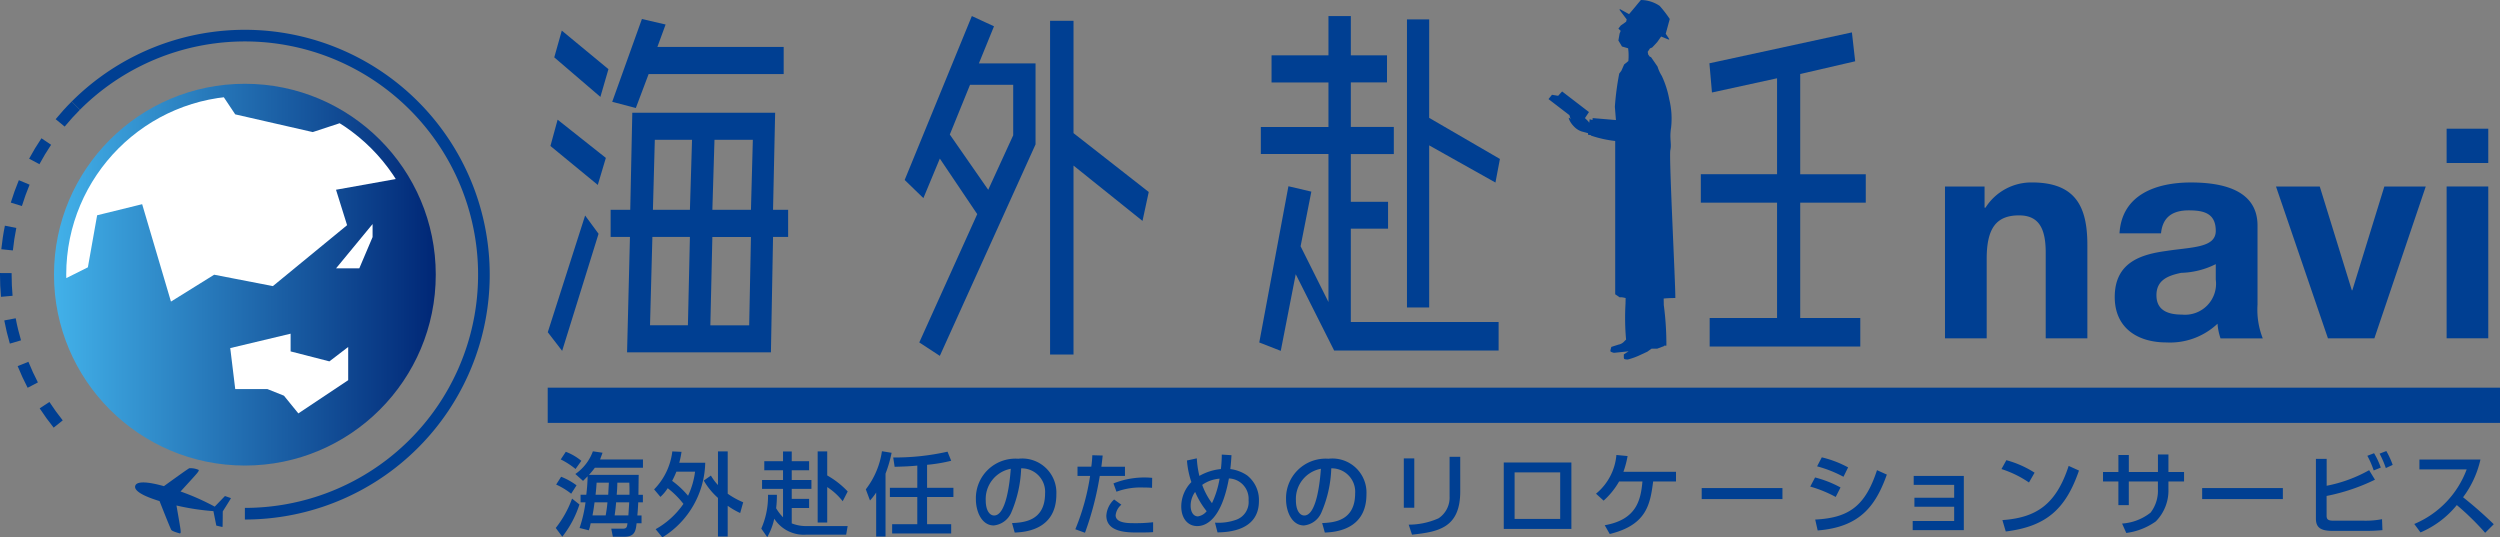 <svg xmlns="http://www.w3.org/2000/svg" xmlns:xlink="http://www.w3.org/1999/xlink" width="186.082" height="40" viewBox="0 0 186.082 40">
  <rect x="0" y="0" width="186.082" height="40" fill="#808080" stroke="none"/>
  <defs>
    <linearGradient id="linear-gradient" y1="0.5" x2="1" y2="0.5" gradientUnits="objectBoundingBox">
      <stop offset="0" stop-color="#42b1e9"/>
      <stop offset="1" stop-color="#002776"/>
    </linearGradient>
    <clipPath id="clip-path">
      <circle id="Ellipse_14" data-name="Ellipse 14" cx="13.298" cy="13.298" r="13.298" fill="none"/>
    </clipPath>
  </defs>
  <g id="Group_202" data-name="Group 202" transform="translate(-1810.455 -157.863)">
    <g id="Group_199" data-name="Group 199" transform="translate(1814.474 164.099)">
      <circle id="Ellipse_13" data-name="Ellipse 13" cx="14.208" cy="14.208" r="14.208" transform="translate(0 0)" fill="url(#linear-gradient)"/>
      <g id="Group_198" data-name="Group 198" transform="translate(0.91 0.91)">
        <g id="Group_197" data-name="Group 197" clip-path="url(#clip-path)">
          <path id="Path_126" data-name="Path 126" d="M1829.678,169.847l1.154,1.731,5.771,1.319,2.006-.66,5.249,2V176.2l-5.524.989.825,2.638-5.524,4.535-4.37-.848-3.216,2-2.144-7.249-3.351.824-.689,3.875-2.8,1.4V173.145Z" transform="translate(-1818.253 -170.212)" fill="#fff"/>
          <path id="Path_127" data-name="Path 127" d="M1841.113,205.881l-.371-3.051,4.493-1.072v1.319l2.886.742,1.4-1.072v2.473l-3.71,2.473-1.072-1.319-1.237-.495Z" transform="translate(-1828.533 -184.067)" fill="#fff"/>
          <path id="Path_128" data-name="Path 128" d="M1857.379,187.333l-2.721,3.3h1.731l.989-2.329Z" transform="translate(-1834.575 -177.804)" fill="#fff"/>
        </g>
      </g>
    </g>
    <g id="Group_200" data-name="Group 200" transform="translate(1810.455 160.08)">
      <path id="Path_129" data-name="Path 129" d="M1814.449,195.491c-.368-.459-.719-.943-1.041-1.437l.725-.474c.307.471.641.932.991,1.369Zm-1.937-2.968c-.273-.525-.523-1.067-.743-1.611l.8-.323c.209.518.447,1.034.707,1.535Zm-1.324-3.287c-.166-.567-.306-1.147-.415-1.725l.851-.161c.1.55.237,1.1.395,1.642Zm-.659-3.483c-.049-.543-.074-1.1-.074-1.649v-.122l.866.006v.117c0,.526.024,1.055.07,1.571Zm.885-3.453-.862-.088c.061-.588.15-1.177.268-1.754l.849.172C1811.557,181.18,1811.472,181.741,1811.414,182.3Zm.672-3.306-.828-.254c.172-.563.376-1.124.6-1.668l.8.334C1812.444,177.924,1812.25,178.458,1812.086,178.994Zm1.3-3.113-.763-.41c.28-.519.588-1.03.917-1.519l.719.484C1813.948,174.9,1813.655,175.387,1813.389,175.881Zm1.881-2.8-.669-.55c.375-.456.776-.9,1.192-1.313l.612.613C1816.009,172.225,1815.627,172.646,1815.27,173.079Z" transform="translate(-1810.455 -165.877)" fill="#003f92"/>
      <path id="Path_130" data-name="Path 130" d="M1832.778,198.234v-.866a17.36,17.36,0,1,0-12.276-29.636l-.612-.613a18.226,18.226,0,1,1,12.888,31.115Z" transform="translate(-1814.551 -161.781)" fill="#003f92"/>
    </g>
    <path id="Path_131" data-name="Path 131" d="M1832.26,219.445c-.14.07-1.378.965-1.889,1.335-1.1-.311-2.021-.415-2.136-.022s.713.8,1.811,1.133c.231.588.792,2.009.873,2.143.061.1.423.2.6.255.129.037.1-.111.092-.232,0-.1-.221-1.348-.306-1.838a17.763,17.763,0,0,0,2.75.42l.216,1.077.432.1c.028.007.031-.019.033-.034.01-.1.015-1.123.015-1.123s.548-.866.592-.953c.007-.013.018-.037-.01-.046l-.419-.145-.762.79a17.781,17.781,0,0,0-2.543-1.129c.336-.366,1.193-1.3,1.248-1.383.068-.1.177-.207.048-.245A1.549,1.549,0,0,0,1832.26,219.445Z" transform="translate(-7.715 -26.731)" fill="#003f92"/>
    <g id="Group_201" data-name="Group 201" transform="translate(1851.222 157.863)">
      <rect id="Rectangle_141" data-name="Rectangle 141" width="145.315" height="2.622" transform="translate(0 28.855)" fill="#003f92"/>
      <path id="Path_132" data-name="Path 132" d="M1899.432,167.338H1888.8l-.153,7.223h-1.46v2.022h1.438l-.215,8.588h10.708l.158-8.588h1.123v-2.022h-1.123Zm-9.137,9.245h2.793l-.149,6.575h-2.82Zm2.951-7.23-.158,5.208h-2.753l.14-5.208Zm4.385,5.208h-2.872l.158-5.208h2.855Zm-.131,8.6h-2.89l.149-6.575h2.872Zm-6.222-22.39-1.763-.409-2.21,6.163,1.758.461.952-2.525h10.053v-2.021h-9.4Zm-4.99,15.577-1-1.36-2.78,8.687,1.07,1.388Zm-3.047-8.493-.535,1.957,3.525,2.9.6-2.012Zm.311-6.631-.561,1.992,3.433,2.943.6-2.065Z" transform="translate(-1882.503 -158.947)" fill="#003f92"/>
      <path id="Path_133" data-name="Path 133" d="M1942.029,160.329h-1.745v24.838h1.745V171.105l5.134,4.118.465-2.153-5.6-4.381Zm-5.919.409-1.649-.763-5,12.2,1.394,1.351,1.223-2.943,2.784,4.136-4.314,9.549,1.53,1,7.125-15.742V163.5h-4.218Zm-1.785,4.354h3.214v3.759l-1.859,4.056-2.859-4.114Z" transform="translate(-1902.891 -158.78)" fill="#003f92"/>
      <path id="Path_134" data-name="Path 134" d="M1988.754,160.223H1987.1v21.443h1.653V169.6l4.932,2.767.333-1.756-5.266-3.058Zm-3.14,2.675h-2.692v-2.923h-1.666V162.9h-4.236v2.016h4.236v3.316h-5.034v2.012h5.034v11.017l-2.074-4.15.8-4.068-1.706-.4-2.17,11.628,1.6.625,1.114-5.706,2.859,5.68h12.242v-2.122h-11V175.8h2.771v-2h-2.771v-3.554h3.2V168.23h-3.2v-3.316h2.692Z" transform="translate(-1923.142 -158.78)" fill="#003f92"/>
      <path id="Path_135" data-name="Path 135" d="M2045.437,162.125l-10.606,2.3.189,2.174,4.845-1.058v7.137h-5.674V174.8h5.674v8.585h-5.016v2.12h11.212v-2.12h-4.472V174.8h4.88v-2.115h-4.88v-7.463l4.091-.946Z" transform="translate(-1948.361 -159.714)" fill="#003f92"/>
      <path id="Path_136" data-name="Path 136" d="M2015.7,166.631v-.011l.013.013.092.1-.092-.3-1.556-1.194.259-.321.46.076.294-.324,2,1.535-.3.448.236.23.084.119.031-.264.21.061.013-.146,1.732.146-.079-.987a20.489,20.489,0,0,1,.325-2.473l.158-.207.21-.474.311-.251a4.1,4.1,0,0,0-.018-.951l-.456-.131-.268-.449.092-.517.079-.2-.172-.166.176-.229.4-.283.044-.174-.522-.694-.013-.05.044-.015.667.367.487-.578.162-.2.232-.274a2.544,2.544,0,0,1,1.394.436,8.337,8.337,0,0,1,.754.979l-.3,1.1.246.369.022.042-.053.02-.557-.226-.293.415-.373.4-.166.07-.167.251.035.2,0,0,.149.2.039-.038.509.739a2.758,2.758,0,0,0,.316.693,7.155,7.155,0,0,1,.557,1.748,6.035,6.035,0,0,1,.136,2.095c-.136.833.053,1.2-.057,1.683s.386,9.994.372,11.006c0,0-.5,0-.868.04l.009.487a22.21,22.21,0,0,1,.193,3.019l-.18,0,.009.033-.518.193h-.417l-.316.226-.649.3a5.334,5.334,0,0,1-.8.28c-.228,0-.276-.053-.276-.053l-.022-.081v-.248l.36-.233-.242.029-.846.088c-.228-.05-.268-.113-.268-.113v-.08l.066-.248.521-.167a.785.785,0,0,0,.478-.285l.1-.09a18.1,18.1,0,0,1-.043-2.664l.009-.432-.154-.035c-.473-.088-.056.128-.622-.243V168.357a8.526,8.526,0,0,1-1.8-.4v-.029l-.224-.039,0-.114-.491-.133a1.383,1.383,0,0,1-.561-.372c-.267-.261-.417-.618-.372-.646l.018.011m.175.18-.044-.042Z" transform="translate(-1939.665 -157.863)" fill="#003f92"/>
      <path id="Path_137" data-name="Path 137" d="M1885.407,220.469v.564h.368a9.8,9.8,0,0,1-.443,1.909l.689.172a3.1,3.1,0,0,0,.136-.522h2.74c-.026.239-.048.4-.324.4h-.881l.118.6h.873c.793,0,.837-.505.894-1h.368v-.584h-.311c.048-.514.057-.833.066-.974h.346v-.564h-.333c.009-.557.014-1.321.022-1.481h-3.7c.268-.3.36-.434.438-.534h3.578v-.615h-3.192l.184-.5-.719-.105a3.509,3.509,0,0,1-1.306,1.688l.574.514.342-.346c-.013.5-.043.909-.1,1.376h-.425m1.114,0c.04-.329.057-.585.079-.9h.912l-.049.9Zm1.574,0c.027-.262.044-.64.048-.9h.89c.013.265.018.469.013.9Zm-.153,1.538c.018-.144.066-.426.11-.974h.973c0,.075-.027.45-.061.974Zm-1.649,0c.088-.461.1-.6.154-.974h.959c-.017.225-.056.548-.131.974Zm-2.363-4.167a5.721,5.721,0,0,1,1.1.712l.434-.607a4.076,4.076,0,0,0-1.158-.673Zm-.342,1.871a5.266,5.266,0,0,1,1.118.681l.4-.623a4.929,4.929,0,0,0-1.148-.639Zm1.184,1.047a7.815,7.815,0,0,1-1.214,2.184l.487.651a7.634,7.634,0,0,0,1.276-2.4Z" transform="translate(-1882.961 -183.642)" fill="#003f92"/>
      <path id="Path_138" data-name="Path 138" d="M1896.975,220.629a3.281,3.281,0,0,0,.539-.645,6.561,6.561,0,0,1,1.171,1.167,6.174,6.174,0,0,1-2.07,1.884l.5.611a6.682,6.682,0,0,0,3.192-5.559h-1.933a5.838,5.838,0,0,0,.167-.81l-.684-.031a4.845,4.845,0,0,1-1.355,2.826l.47.557m2.578-1.875a5.918,5.918,0,0,1-.522,1.792,6.6,6.6,0,0,0-1.184-1.107,6.634,6.634,0,0,0,.316-.685Zm.649.663a5.253,5.253,0,0,0,1.056,1.29v2.875h.724v-2.289a5.648,5.648,0,0,0,.93.539l.224-.8a5.9,5.9,0,0,1-1.153-.637v-3.151h-.724v2.507a4.069,4.069,0,0,1-.526-.707Z" transform="translate(-1888.582 -183.646)" fill="#003f92"/>
      <path id="Path_139" data-name="Path 139" d="M1911.1,220.467a5.965,5.965,0,0,1-.5,2.523l.443.635a4.771,4.771,0,0,0,.522-1.37,2.625,2.625,0,0,0,2.407,1.186h2.946l.11-.639h-3a2.9,2.9,0,0,1-1.162-.2v-1.145h1.293v-.68h-1.293v-.744h1.465v-.658h-1.465v-.727h1.293v-.673h-1.293v-.726h-.648v.726h-1.395v.673h1.395v.727h-1.561v.658h1.561v2.116a3.576,3.576,0,0,1-.513-.673,7.919,7.919,0,0,0,.057-1h-.666m3.7,2.064h.711V219.9a4.7,4.7,0,0,1,1.153,1.054l.372-.726a6.434,6.434,0,0,0-1.525-1.194v-1.791h-.711Z" transform="translate(-1894.702 -183.646)" fill="#003f92"/>
      <path id="Path_140" data-name="Path 140" d="M1925.127,223.571h.693v-4.683a9.316,9.316,0,0,0,.451-1.551l-.719-.115a6.057,6.057,0,0,1-1.2,2.835l.311.831a4.411,4.411,0,0,0,.46-.592v3.276m3.061-3.628h-2.039v.685h2.039v2.026h-1.872v.687h4.394v-.687h-1.794v-2.026h1.96v-.685h-1.96v-1.713a11.494,11.494,0,0,0,1.794-.3l-.272-.677a17.685,17.685,0,0,1-4.042.432l.105.694c.807-.021,1.276-.047,1.688-.09Z" transform="translate(-1900.674 -183.635)" fill="#003f92"/>
      <path id="Path_141" data-name="Path 141" d="M1941.723,223.7c.7-.029,3.1-.164,3.1-2.844a2.543,2.543,0,0,0-2.837-2.651,2.941,2.941,0,0,0-3.153,3.008c0,.942.443,1.958,1.329,1.958a1.593,1.593,0,0,0,1.3-.951,9.126,9.126,0,0,0,.741-3.3,1.747,1.747,0,0,1,1.78,1.865c0,2.095-1.657,2.167-2.46,2.21l.2.708m-.294-4.75c-.066.951-.329,3.477-1.236,3.477-.342,0-.627-.389-.627-1.116a2.29,2.29,0,0,1,1.863-2.361" transform="translate(-1906.962 -184.06)" fill="#003f92"/>
      <path id="Path_142" data-name="Path 142" d="M1953.177,217.738a7.325,7.325,0,0,1-.075.857h-1.026v.687h.938a16.991,16.991,0,0,1-1.1,3.972l.719.259a22.806,22.806,0,0,0,1.1-4.231h1.876V218.6h-1.758c.066-.485.075-.639.1-.835l-.776-.022m4.459,1.684a6.186,6.186,0,0,0-2.881.414l.223.617a5.184,5.184,0,0,1,2.03-.31c.276,0,.448.006.618.022Zm-2.833,1.61a1.779,1.779,0,0,0-.579,1.2c0,1.256,1.583,1.256,2.306,1.256.811,0,.956-.008,1.175-.027l0-.736a11.253,11.253,0,0,1-1.434.07c-.407,0-1.355,0-1.355-.587a1.191,1.191,0,0,1,.426-.787Z" transform="translate(-1912.641 -183.859)" fill="#003f92"/>
      <path id="Path_143" data-name="Path 143" d="M1968.86,217.662a9.286,9.286,0,0,1-.066,1.077,3.994,3.994,0,0,0-1.6.51,7.01,7.01,0,0,1-.192-1.307l-.733.16a6.388,6.388,0,0,0,.329,1.606,2.605,2.605,0,0,0-.754,1.806c0,.9.487,1.47,1.192,1.47.632,0,1.794-.463,2.355-3.545a1.516,1.516,0,0,1,1.464,1.629,1.393,1.393,0,0,1-.943,1.452,3.918,3.918,0,0,1-1.557.208l.188.727c.715-.016,3.083-.087,3.083-2.337a2.326,2.326,0,0,0-.877-1.905,2.878,2.878,0,0,0-1.254-.475c.048-.364.074-.816.088-1.031l-.724-.045m-1.455,2.254a2.562,2.562,0,0,1,1.293-.461,6.985,6.985,0,0,1-.566,1.824,5.263,5.263,0,0,1-.728-1.363m.333,1.96a1.039,1.039,0,0,1-.648.386c-.325,0-.544-.308-.544-.788a1.744,1.744,0,0,1,.333-1.033,5.961,5.961,0,0,0,.859,1.435" transform="translate(-1918.687 -183.826)" fill="#003f92"/>
      <path id="Path_144" data-name="Path 144" d="M1982.514,223.7c.7-.029,3.1-.164,3.1-2.844a2.537,2.537,0,0,0-2.828-2.651,2.945,2.945,0,0,0-3.157,3.008c0,.942.443,1.958,1.333,1.958a1.592,1.592,0,0,0,1.293-.951,8.94,8.94,0,0,0,.741-3.3,1.743,1.743,0,0,1,1.776,1.865c0,2.095-1.649,2.167-2.455,2.21l.2.708m-.294-4.75c-.066.951-.32,3.477-1.236,3.477-.338,0-.623-.389-.623-1.116a2.281,2.281,0,0,1,1.859-2.361" transform="translate(-1924.672 -184.06)" fill="#003f92"/>
      <path id="Path_145" data-name="Path 145" d="M1995.12,218.072v3.674h.78v-3.674Zm4.2-.115h-.793v2.926a1.847,1.847,0,0,1-.824,1.652,5.481,5.481,0,0,1-2.219.471l.246.744c1.986-.21,3.591-.518,3.591-3.224Z" transform="translate(-1931.398 -183.954)" fill="#003f92"/>
      <path id="Path_146" data-name="Path 146" d="M2008.27,218.7v4.944h5.034V218.7Zm.807,4.2v-3.465h3.393v3.465Z" transform="translate(-1937.108 -184.275)" fill="#003f92"/>
      <path id="Path_147" data-name="Path 147" d="M2022.444,218.967a7.021,7.021,0,0,0,.311-1.174l-.833-.08a4.188,4.188,0,0,1-1.517,2.883l.566.516a5.725,5.725,0,0,0,1.153-1.427h1.736c-.127,1.39-.434,2.838-2.806,3.257l.372.653c2.762-.673,3.012-2.224,3.232-3.91h1.7v-.718h-3.911" transform="translate(-1942.376 -183.848)" fill="#003f92"/>
      <rect id="Rectangle_142" data-name="Rectangle 142" width="6.011" height="0.82" transform="translate(85.895 36.328)" fill="#003f92"/>
      <path id="Path_148" data-name="Path 148" d="M2051.407,218.775a7.917,7.917,0,0,0-1.96-.75l-.351.67a9.06,9.06,0,0,1,1.964.777l.346-.7m-.566,1.495a8.174,8.174,0,0,0-1.894-.744l-.36.678a9.308,9.308,0,0,1,1.895.773Zm-1.7,3.2c3.17-.249,4.319-1.846,5.148-4.157l-.732-.33c-.864,2.637-2.052,3.551-4.6,3.676Z" transform="translate(-1954.612 -183.984)" fill="#003f92"/>
      <path id="Path_149" data-name="Path 149" d="M2062.138,220.471v.664h3.012v.958h-2.959v.671h2.959v1.063h-3.087v.678h3.806v-4.034Z" transform="translate(-1960.463 -185.046)" fill="#003f92"/>
      <path id="Path_150" data-name="Path 150" d="M2076.206,219.329a7.5,7.5,0,0,0-2.1-.93l-.364.66a7.855,7.855,0,0,1,2.047,1l.417-.728m-2.145,4.375c3-.369,4.459-1.652,5.45-4.535l-.767-.347c-.938,2.871-2.4,3.853-4.933,4.034Z" transform="translate(-1965.534 -184.146)" fill="#003f92"/>
      <path id="Path_151" data-name="Path 151" d="M2091.188,218.954h-2.166v-1.269h-.776v1.269H2087.1v.705h1.144v1.758h.776v-1.758h2.166v.557a2.681,2.681,0,0,1-.544,1.759,3.839,3.839,0,0,1-2.122.815l.311.7a4.865,4.865,0,0,0,2.2-.861,3.282,3.282,0,0,0,.939-2.416v-.557h1.162v-.705h-1.162v-1.305h-.781v1.305" transform="translate(-1971.334 -183.82)" fill="#003f92"/>
      <rect id="Rectangle_143" data-name="Rectangle 143" width="6.007" height="0.82" transform="translate(123.146 36.328)" fill="#003f92"/>
      <path id="Path_152" data-name="Path 152" d="M2115.106,217.779v4.441c0,.636.307.916,1.223.916h2.3a13.7,13.7,0,0,0,1.429-.054l-.031-.816a6.446,6.446,0,0,1-1.32.113h-2.254c-.425,0-.552-.072-.552-.384v-1.458a14.641,14.641,0,0,0,3.6-1.21l-.434-.708a10.517,10.517,0,0,1-3.161,1.159v-2h-.8m4.828.648a5.728,5.728,0,0,0-.5-1.07l-.5.192a6.724,6.724,0,0,1,.474,1.091Zm.885-.2a6.012,6.012,0,0,0-.473-1.032l-.5.194a7.459,7.459,0,0,1,.464,1.073Z" transform="translate(-1983.493 -183.622)" fill="#003f92"/>
      <path id="Path_153" data-name="Path 153" d="M2128.5,223.739a7.021,7.021,0,0,0,2.705-2.036,19.728,19.728,0,0,1,2.109,2.064l.641-.639a30.219,30.219,0,0,0-2.285-2.007,7.381,7.381,0,0,0,1.293-2.806h-4.542v.735h3.517a7.071,7.071,0,0,1-3.9,4.06l.465.629" transform="translate(-1989.104 -184.109)" fill="#003f92"/>
      <path id="Path_154" data-name="Path 154" d="M2066.318,193.469h3.1v-5.921c0-2.293.723-3.233,2.407-3.233,1.442,0,1.986.922,1.986,2.773v6.381h3.1v-6.951c0-2.794-.829-4.654-4.13-4.654a4.041,4.041,0,0,0-3.451,1.876h-.07v-1.573h-2.946v11.3" transform="translate(-1962.31 -168.284)" fill="#003f92"/>
      <path id="Path_155" data-name="Path 155" d="M2096.163,189.1a2.306,2.306,0,0,1-2.517,2.6c-1,0-1.9-.287-1.9-1.441,0-1.137.873-1.463,1.837-1.666a6.093,6.093,0,0,0,2.579-.649V189.1m-4.074-3.448c.118-1.231.886-1.71,2.061-1.71,1.1,0,2.013.2,2.013,1.527,0,1.269-1.772,1.2-3.67,1.492-1.925.259-3.85.867-3.85,3.431,0,2.311,1.705,3.381,3.85,3.381a5.152,5.152,0,0,0,3.8-1.394,4.461,4.461,0,0,0,.224,1.092h3.144a5.852,5.852,0,0,1-.39-2.516v-5.879c0-2.707-2.714-3.21-4.963-3.21-2.534,0-5.139.875-5.31,3.786Z" transform="translate(-1972.003 -168.284)" fill="#003f92"/>
      <path id="Path_156" data-name="Path 156" d="M2121,182.4h-3.082l-2.381,7.719h-.04l-2.385-7.719h-3.258l3.867,11.3h3.455Z" transform="translate(-1981.212 -168.516)" fill="#003f92"/>
      <path id="Path_157" data-name="Path 157" d="M2132.3,179.1v11.3h3.1V179.1Zm0-4.3v2.552h3.1v-2.552Z" transform="translate(-1990.958 -165.22)" fill="#003f92"/>
    </g>
  </g>
</svg>
